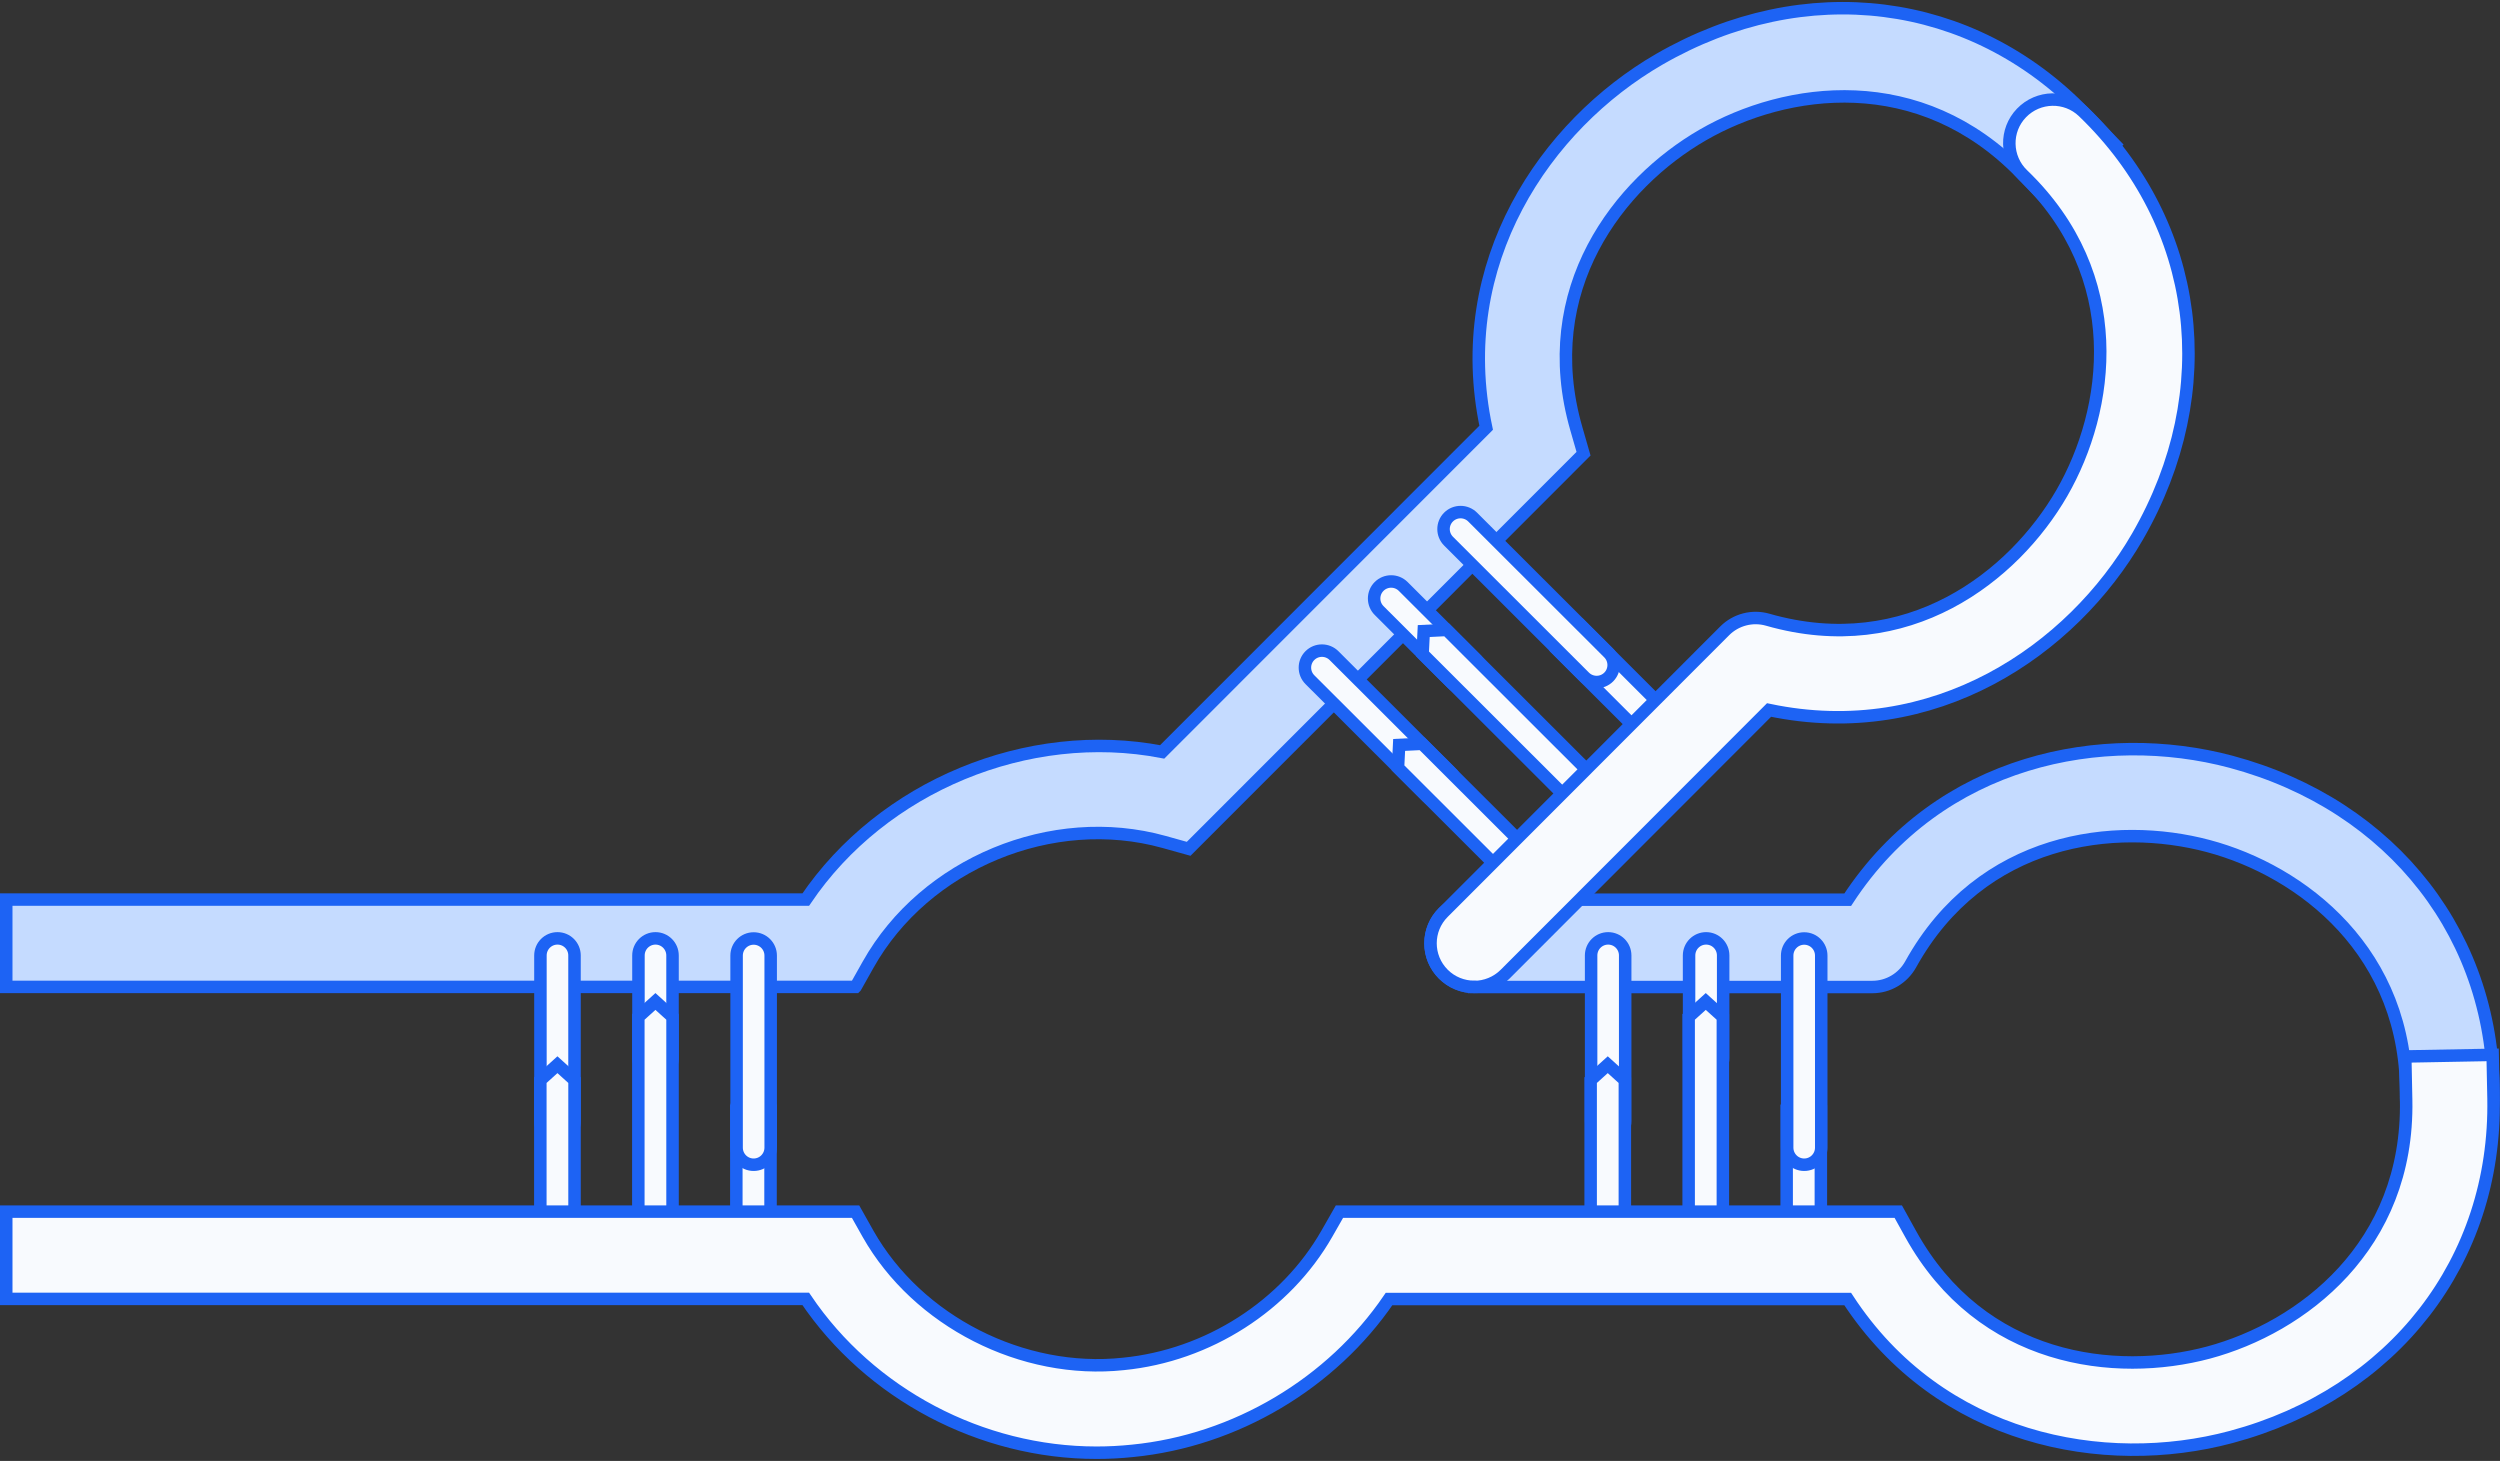 <svg width="243" height="142" xmlns="http://www.w3.org/2000/svg" xmlns:xlink="http://www.w3.org/1999/xlink" xml:space="preserve" overflow="hidden"><rect width="100%" height="100%" fill="#333333" stroke="none"/><g transform="translate(-814 -424)"><path d="M83.078 95.734 0.606 95.734 0.606 87.248 78.241 87.248C85.672 76.24 99.807 70.373 112.851 72.894L144.31 41.387C140.916 25.361 150.068 11.977 161.112 5.576 175.259-2.606 191.456-0.558 202.402 10.789L205.348 13.844 199.238 19.736 196.293 16.681C186.4 6.425 173.453 8.244 165.355 12.923 157.233 17.614 149.147 27.919 153.075 41.508L153.766 43.909 115.421 82.314 113.033 81.647C102.183 78.616 89.818 83.732 84.302 93.564L83.09 95.722Z" stroke="#1D63F4" stroke-width="1.212" stroke-miterlimit="10" fill="#C5DBFF" transform="matrix(1.001 0 0 1 814 424.191)"/><path d="M237.886 110.899C237.886 110.899 237.837 110.899 237.801 110.899 235.461 110.851 233.594 108.923 233.643 106.584 233.91 92.339 223.472 84.46 214.44 82.047 205.385 79.623 192.377 81.174 185.527 93.552 184.776 94.897 183.358 95.746 181.818 95.746L143.146 95.746C140.806 95.746 138.903 93.843 138.903 91.503 138.903 89.163 140.806 87.26 143.146 87.26L179.418 87.26C188.364 73.537 204.294 70.555 216.635 73.852 232.406 78.083 242.42 90.994 242.117 106.753 242.068 109.069 240.177 110.912 237.874 110.912Z" stroke="#1D63F4" stroke-width="1.212" stroke-miterlimit="10" fill="#C5DBFF" transform="matrix(1.001 0 0 1 814 424.191)"/><path d="M156.111 91.03C157.025 91.03 157.766 91.774 157.766 92.691L157.766 108.814C157.766 109.732 157.025 110.475 156.111 110.475L156.111 110.475C155.198 110.475 154.457 109.732 154.457 108.814L154.457 92.691C154.457 91.774 155.198 91.03 156.111 91.03Z" stroke="#1D63F4" stroke-width="1.212" stroke-miterlimit="10" fill="#F8FAFE" transform="matrix(-1.001 1.22465e-16 -1.22599e-16 -1 1126.58 625.684)"/><path d="M156.118 122.743 156.118 122.743C157.027 122.743 157.778 122.004 157.778 121.083L157.778 104.802C157.778 104.802 156.118 103.298 156.118 103.298L154.457 104.802 154.457 121.083C154.457 121.992 155.196 122.743 156.118 122.743Z" stroke="#1D63F4" stroke-width="1.212" stroke-miterlimit="10" fill="#F8FAFE" transform="matrix(1.001 0 0 1 814 424.191)"/><path d="M165.64 91.03C166.554 91.03 167.295 91.774 167.295 92.691L167.295 102.68C167.295 103.597 166.554 104.341 165.64 104.341L165.64 104.341C164.726 104.341 163.985 103.597 163.985 102.68L163.985 92.691C163.985 91.774 164.726 91.03 165.64 91.03Z" stroke="#1D63F4" stroke-width="1.212" stroke-miterlimit="10" fill="#F8FAFE" transform="matrix(-1.001 -1.22465e-16 1.22599e-16 -1 1145.64 619.55)"/><path d="M165.634 122.743 165.634 122.743C166.543 122.743 167.295 122.004 167.295 121.083L167.295 98.655C167.295 98.655 165.634 97.152 165.634 97.152L163.973 98.655 163.973 121.083C163.973 121.992 164.713 122.743 165.634 122.743Z" stroke="#1D63F4" stroke-width="1.212" stroke-miterlimit="10" fill="#F8FAFE" transform="matrix(1.001 0 0 1 814 424.191)"/><path d="M175.15 122.743 175.15 122.743C176.06 122.743 176.811 122.004 176.811 123.641L176.811 107.36C176.811 107.36 175.15 103.311 175.15 103.311L173.49 107.36 173.49 123.641C173.49 122.004 174.229 122.743 175.15 122.743Z" stroke="#1D63F4" stroke-width="1.212" stroke-miterlimit="10" fill="#F8FAFE" transform="matrix(1.001 0 0 1 814 424.191)"/><path d="M175.156 91.03C176.07 91.03 176.811 91.774 176.811 92.691L176.811 111.36C176.811 112.277 176.07 113.021 175.156 113.021L175.156 113.021C174.243 113.021 173.502 112.277 173.502 111.36L173.502 92.691C173.502 91.774 174.243 91.03 175.156 91.03Z" stroke="#1D63F4" stroke-width="1.212" stroke-miterlimit="10" fill="#F8FAFE" transform="matrix(-1.001 -1.22465e-16 1.22599e-16 -1 1164.7 628.242)"/><path d="M54.122 91.03C55.036 91.03 55.777 91.774 55.777 92.691L55.777 108.814C55.777 109.732 55.036 110.475 54.122 110.475L54.122 110.475C53.208 110.475 52.468 109.732 52.468 108.814L52.468 92.691C52.468 91.774 53.208 91.03 54.122 91.03Z" stroke="#1D63F4" stroke-width="1.212" stroke-miterlimit="10" fill="#F8FAFE" transform="matrix(-1.001 -1.22465e-16 1.22599e-16 -1 922.363 625.684)"/><path d="M54.128 122.743 54.128 122.743C55.038 122.743 55.789 122.004 55.789 121.083L55.789 104.802C55.789 104.802 54.128 103.298 54.128 103.298L52.468 104.802 52.468 121.083C52.468 121.992 53.207 122.743 54.128 122.743Z" stroke="#1D63F4" stroke-width="1.212" stroke-miterlimit="10" fill="#F8FAFE" transform="matrix(1.001 0 0 1 814 424.191)"/><path d="M63.639 91.03C64.553 91.03 65.293 91.774 65.293 92.691L65.293 102.68C65.293 103.597 64.553 104.341 63.639 104.341L63.639 104.341C62.725 104.341 61.984 103.597 61.984 102.68L61.984 92.691C61.984 91.774 62.725 91.03 63.639 91.03Z" stroke="#1D63F4" stroke-width="1.212" stroke-miterlimit="10" fill="#F8FAFE" transform="matrix(-1.001 -1.22465e-16 1.22599e-16 -1 941.416 619.55)"/><path d="M63.645 122.743 63.645 122.743C64.554 122.743 65.306 122.004 65.306 121.083L65.306 98.655C65.306 98.655 63.645 97.152 63.645 97.152L61.984 98.655 61.984 121.083C61.984 121.992 62.723 122.743 63.645 122.743Z" stroke="#1D63F4" stroke-width="1.212" stroke-miterlimit="10" fill="#F8FAFE" transform="matrix(1.001 0 0 1 814 424.191)"/><path d="M73.161 122.743 73.161 122.743C74.07 122.743 74.822 122.004 74.822 123.641L74.822 107.36C74.822 107.36 73.161 103.311 73.161 103.311L71.5 107.36 71.5 123.641C71.5 122.004 72.24 122.743 73.161 122.743Z" stroke="#1D63F4" stroke-width="1.212" stroke-miterlimit="10" fill="#F8FAFE" transform="matrix(1.001 0 0 1 814 424.191)"/><path d="M73.155 91.03C74.069 91.03 74.81 91.774 74.81 92.691L74.81 111.36C74.81 112.277 74.069 113.021 73.155 113.021L73.155 113.021C72.241 113.021 71.5 112.277 71.5 111.36L71.5 92.691C71.5 91.774 72.241 91.03 73.155 91.03Z" stroke="#1D63F4" stroke-width="1.212" stroke-miterlimit="10" fill="#F8FAFE" transform="matrix(-1.001 -1.22465e-16 1.22599e-16 -1 960.482 628.242)"/><path d="M955.086 501.474C954.439 502.12 953.388 502.119 952.739 501.47L941.326 490.069C940.677 489.42 940.675 488.371 941.321 487.725L941.321 487.725C941.968 487.078 943.019 487.08 943.669 487.729L955.082 499.13C955.731 499.778 955.733 500.828 955.086 501.474Z" stroke="#1D63F4" stroke-width="1.213" stroke-miterlimit="10" fill="#F8FAFE"/><path d="M149.608 85.963 149.608 85.963C150.25 85.32 150.25 84.266 149.608 83.623L138.091 72.106 135.86 72.216 135.751 74.446 147.268 85.963C147.91 86.605 148.965 86.605 149.608 85.963Z" stroke="#1D63F4" stroke-width="1.212" stroke-miterlimit="10" fill="#F8FAFE" transform="matrix(1.001 0 0 1 814 424.191)"/><path d="M957.471 490.415C956.825 491.061 955.774 491.059 955.124 490.41L948.053 483.347C947.404 482.698 947.402 481.649 948.049 481.002L948.049 481.002C948.696 480.356 949.747 480.358 950.396 481.007L957.467 488.07C958.116 488.719 958.118 489.768 957.471 490.415Z" stroke="#1D63F4" stroke-width="1.213" stroke-miterlimit="10" fill="#F8FAFE"/><path d="M156.336 79.235 156.336 79.235C156.978 78.592 156.978 77.537 156.336 76.895L140.479 61.038 138.249 61.148 138.139 63.378 153.996 79.235C154.639 79.877 155.693 79.877 156.336 79.235Z" stroke="#1D63F4" stroke-width="1.212" stroke-miterlimit="10" fill="#F8FAFE" transform="matrix(1.001 0 0 1 814 424.191)"/><path d="M163.064 72.507 163.064 72.507C163.706 71.864 163.706 70.809 164.87 71.961L153.354 60.444 149.317 58.747 151.014 62.784 162.531 74.301C161.379 73.149 162.421 73.149 163.076 72.494Z" stroke="#1D63F4" stroke-width="1.212" stroke-miterlimit="10" fill="#F8FAFE" transform="matrix(1.001 0 0 1 814 424.191)"/><path d="M970.364 489.809C969.717 490.455 968.666 490.453 968.017 489.805L954.802 476.604C954.152 475.955 954.15 474.905 954.797 474.259L954.797 474.259C955.444 473.613 956.495 473.615 957.144 474.263L970.36 487.464C971.009 488.113 971.011 489.163 970.364 489.809Z" stroke="#1D63F4" stroke-width="1.213" stroke-miterlimit="10" fill="#F8FAFE"/><path d="M106.475 141.013C95.285 141.013 84.484 135.327 78.241 126.065L0.606 126.065 0.606 117.579 83.078 117.579 84.29 119.737C89.091 128.235 99.298 133.436 109.093 132.381 117.3 131.569 124.853 126.72 128.841 119.725L130.066 117.579 184.327 117.579 185.54 119.773C192.389 132.151 205.397 133.702 214.453 131.278 223.472 128.853 233.91 120.986 233.643 106.741L233.558 102.498 242.044 102.341 242.129 106.584C242.42 122.343 232.431 135.254 216.647 139.485 204.306 142.795 188.376 139.812 179.418 126.077L134.878 126.077C129.314 134.26 119.979 139.849 109.966 140.831 108.802 140.952 107.638 141.013 106.475 141.013Z" stroke="#1D63F4" stroke-width="1.212" stroke-miterlimit="10" fill="#F8FAFE" transform="matrix(1.001 0 0 1 814 424.191)"/><path d="M143.146 95.734C142.067 95.734 140.976 95.322 140.152 94.497 138.491 92.837 138.491 90.157 140.152 88.496L167.477 61.123C168.568 60.032 170.168 59.62 171.647 60.044 185.249 63.948 195.541 55.838 200.22 47.715 204.876 39.617 206.682 26.67 196.414 16.79 194.729 15.166 194.668 12.474 196.293 10.789 197.917 9.104 200.608 9.044 202.293 10.668 213.652 21.591 215.725 37.787 207.567 51.946 201.19 63.014 187.819 72.191 171.78 68.821L146.153 94.497C145.328 95.322 144.237 95.746 143.146 95.746Z" stroke="#1D63F4" stroke-width="1.212" stroke-miterlimit="10" fill="#F8FAFE" transform="matrix(1.001 0 0 1 814 424.191)"/></g></svg>